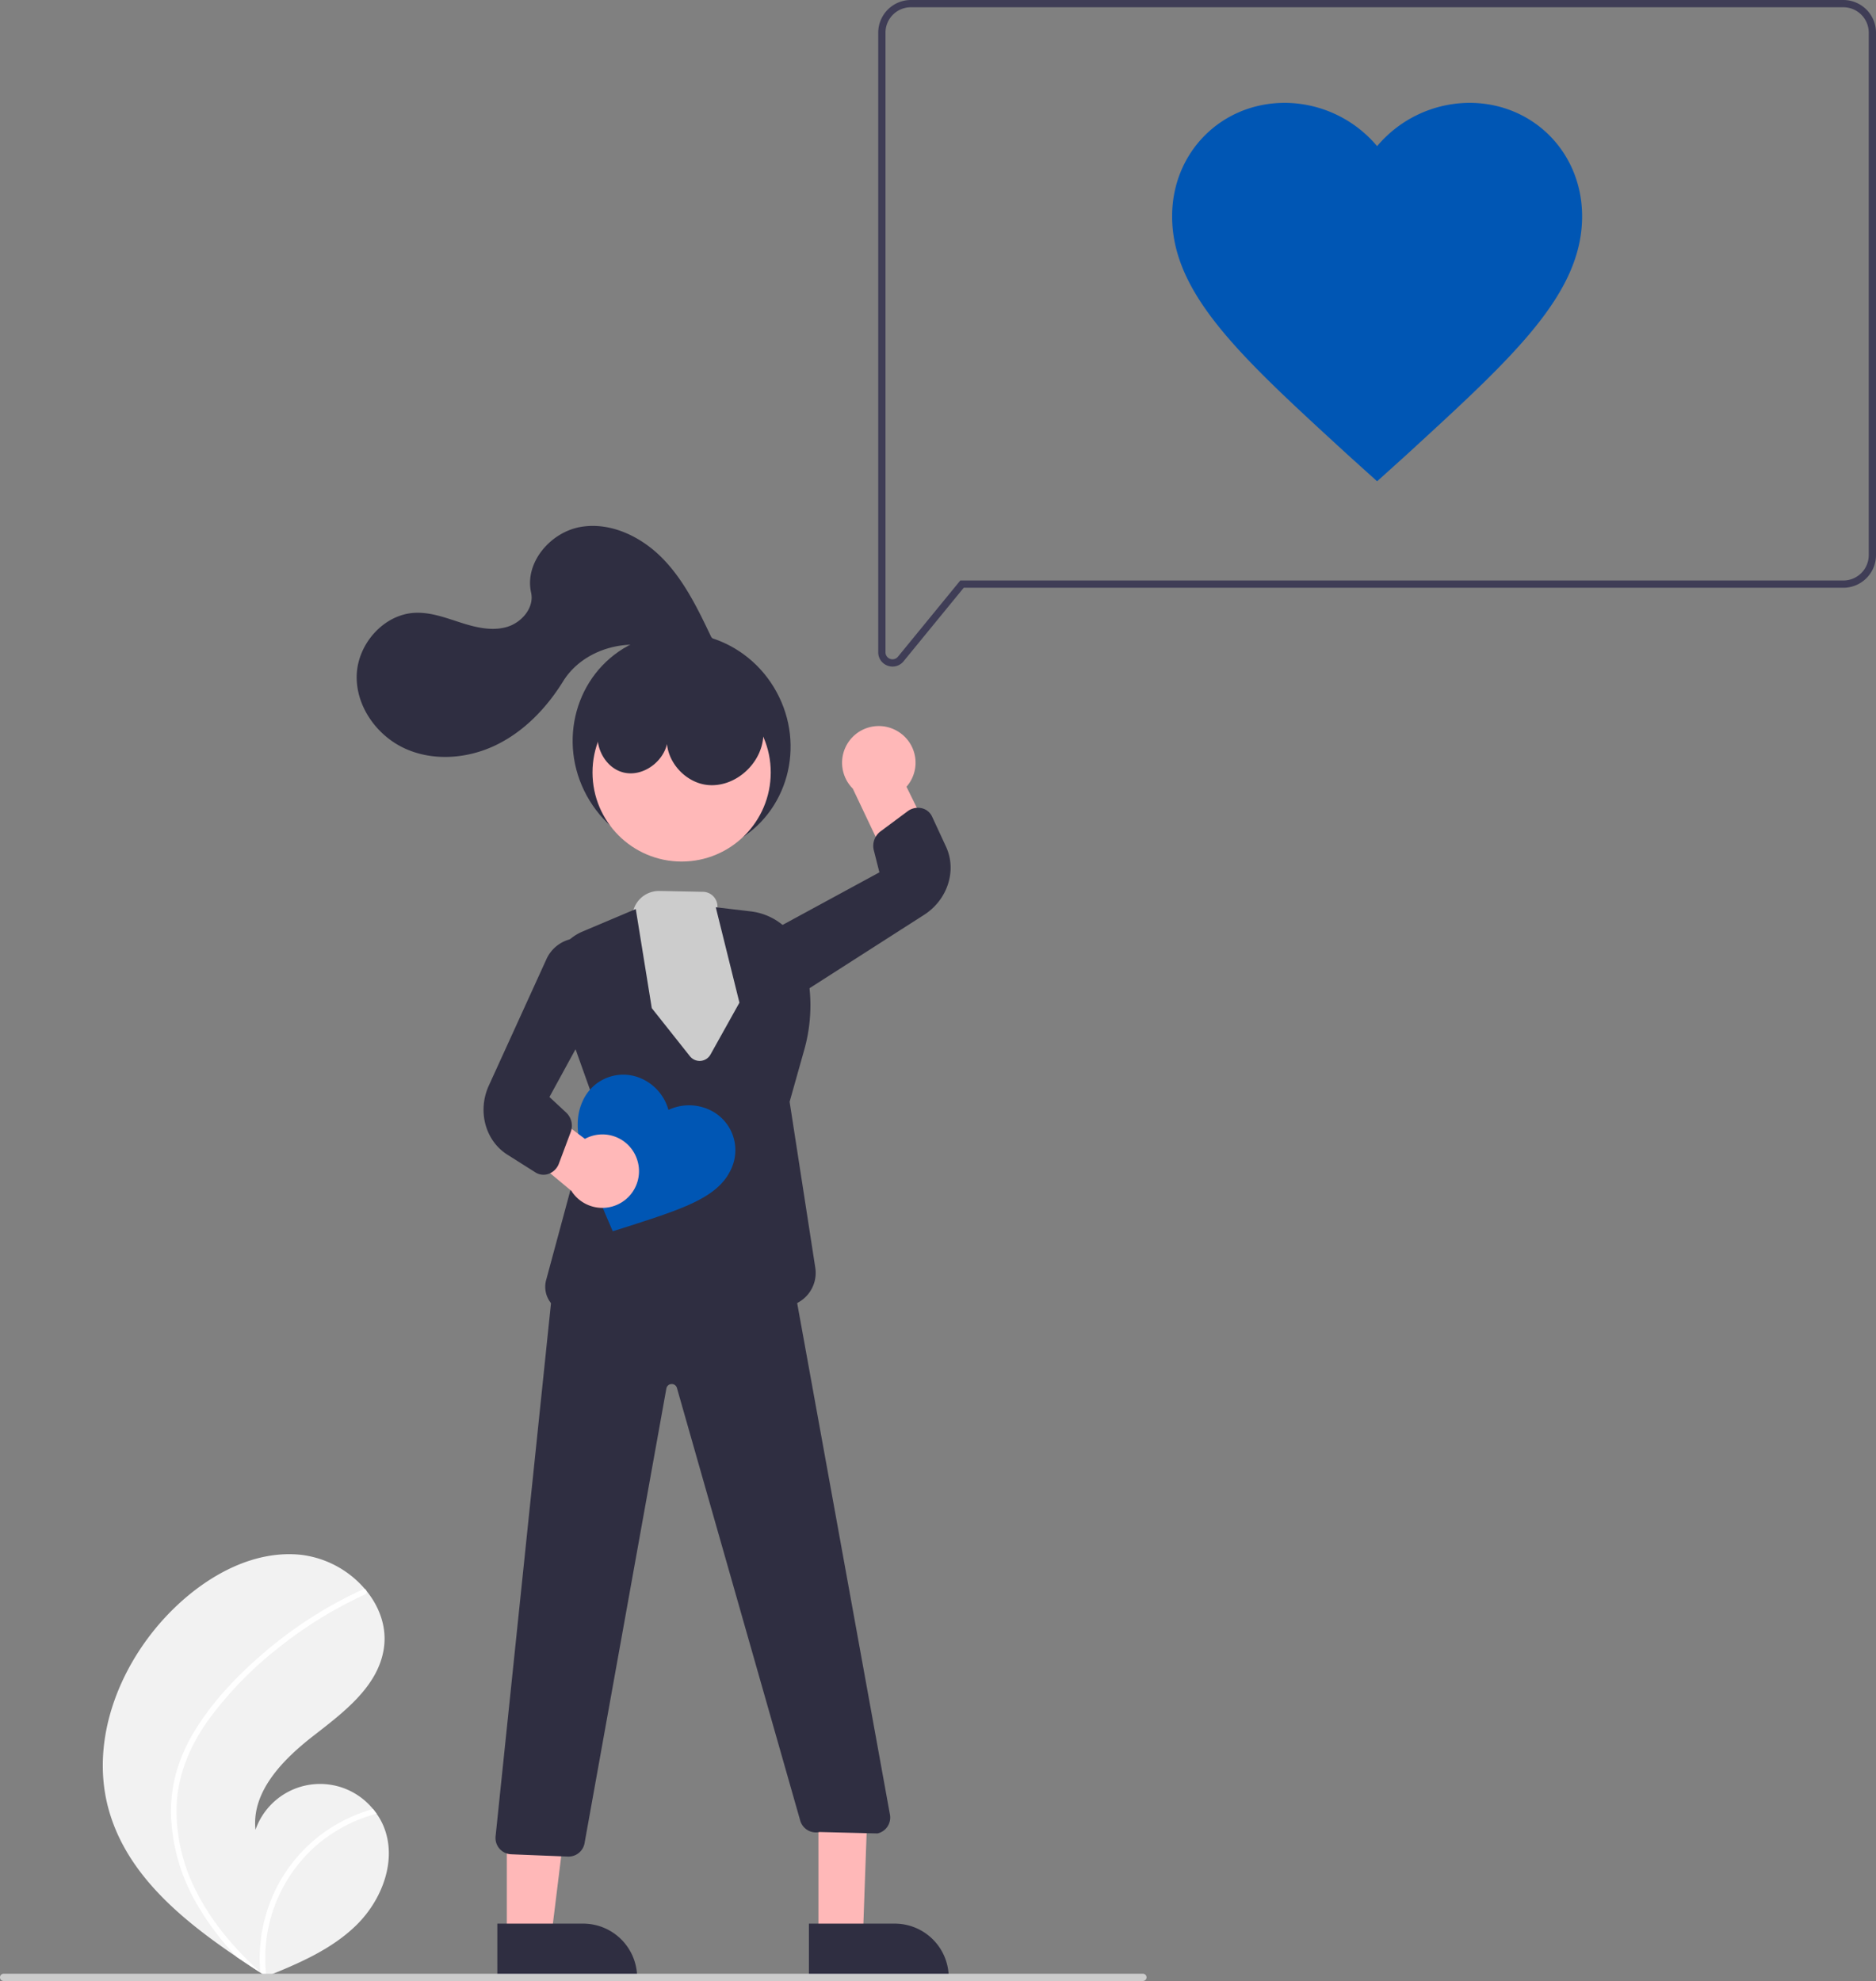<svg id="e0762bcb-145d-4970-9329-c1cada5e7f17" data-name="Layer 1" xmlns="http://www.w3.org/2000/svg" width="517.051" height="546" viewBox="0 0 517.051 546"><rect x="0" y="0" width="517.051" height="546" fill="#808080" stroke="none"/><path d="M371.548,676.171c5.052,17.526,19.804,29.795,35.191,40.217q3.223,2.183,6.448,4.266c.015.006.03.02.044.026.103.066.207.133.303.2.444.286.888.572,1.328.855l-.242.109s-.237.126.022.02c.077-.032.158-.061.235-.094,8.939-3.605,18.037-7.476,24.888-14.23,7.107-7.014,11.26-18.014,7.411-27.228a17.593,17.593,0,0,0-1.905-3.419c-.312-.447-.648-.874-.998-1.294a18.856,18.856,0,0,0-32.386,5.73c-1.131-10.526,7.549-19.343,15.901-25.848,8.356-6.502,17.851-13.583,19.467-24.051.902-5.824-1.123-11.468-4.812-15.999-.114-.138-.228-.275-.346-.409a27.518,27.518,0,0,0-17.687-9.489c-12.813-1.332-25.259,5.451-34.568,14.359C374.862,634.227,365.805,656.244,371.548,676.171Z" transform="translate(-341.474 -177)" fill="#f2f2f2"/><path d="M395.632,653.247a46.779,46.779,0,0,0-5.604,12.361,40.619,40.619,0,0,0-1.404,11.997A52.044,52.044,0,0,0,395.44,701.289a74.903,74.903,0,0,0,11.299,15.099q3.223,2.183,6.448,4.266c.015.006.03.02.044.026.103.066.207.133.303.2.444.286.888.572,1.328.855,0,0-.479.235-.219.129.077-.032.158-.061.235-.094a41.405,41.405,0,0,1,13.249-35.651,41.76,41.76,0,0,1,17.146-9.226c-.312-.447-.648-.874-.998-1.294a43.296,43.296,0,0,0-7.147,2.704,42.424,42.424,0,0,0-19.182,18.493,43.374,43.374,0,0,0-4.723,23.801c-.367-.333-.735-.673-1.092-1.01-6.793-6.333-12.826-13.602-16.91-21.992a48.416,48.416,0,0,1-5.07-22.907c.333-8.653,3.781-16.668,8.773-23.646a101.346,101.346,0,0,1,19.21-19.798,115.158,115.158,0,0,1,23.892-14.751.828.828,0,0,0,.417-1.063.704.704,0,0,0-.346-.409.613.613,0,0,0-.532.023c-1.054.485-2.1.977-3.139,1.49a116.465,116.465,0,0,0-24.062,15.873C407.283,638.447,400.615,645.346,395.632,653.247Z" transform="translate(-341.474 -177)" fill="#fff"/><ellipse cx="529.339" cy="381.994" rx="29.807" ry="30.775" transform="translate(-459.834 123.715) rotate(-28.663)" fill="#2f2e41"/><circle cx="187.865" cy="212.901" r="24.561" fill="#ffb8b8"/><path d="M516.17,427.47l-3.158,8.934,4.646,26.889,19.146,15.908,15.204-23.51-7.321-22.243-5.49-6.194h0a4.059,4.059,0,0,0-3.961-4.45l-11.991-.234A7.352,7.352,0,0,0,516.17,427.47Z" transform="translate(-341.474 -177)" fill="#ccc"/><polygon points="225.576 533.697 237.836 533.695 239.529 486.407 225.572 486.409 225.576 533.697" fill="#ffb8b8"/><path d="M564.424,707.192h38.531a0,0,0,0,1,0,0v14.887a0,0,0,0,1,0,0H579.311a14.887,14.887,0,0,1-14.887-14.887v0A0,0,0,0,1,564.424,707.192Z" transform="translate(825.968 1252.219) rotate(179.995)" fill="#2f2e41"/><polygon points="139.693 533.697 151.953 533.695 157.783 486.407 139.689 486.409 139.693 533.697" fill="#ffb8b8"/><path d="M478.541,707.192h38.531a0,0,0,0,1,0,0v14.887a0,0,0,0,1,0,0H493.428a14.887,14.887,0,0,1-14.887-14.887v0A0,0,0,0,1,478.541,707.192Z" transform="translate(654.202 1252.227) rotate(179.995)" fill="#2f2e41"/><path d="M588.963,378.607a10.056,10.056,0,0,1,2.352,15.239l10.14,20.621-11.028,9.218-13.911-29.322a10.11,10.11,0,0,1,12.447-15.756Z" transform="translate(-341.474 -177)" fill="#ffb8b8"/><path d="M515.867,540.08a147.806,147.806,0,0,1-17.867-1.318,7.143,7.143,0,0,1-6.003-8.952l13.271-49.14-10.688-29.985a13.478,13.478,0,0,1,7.441-16.926l14.681-6.207,4.412,27.313,10.512,13.254a3.418,3.418,0,0,0,5.663-.459l7.983-14.309-6.521-26.292,9.722,1.15a16.877,16.877,0,0,1,13.912,11.235,45.062,45.062,0,0,1,.747,26.923l-4.029,14.312,7.074,45.722a9.314,9.314,0,0,1-8.218,10.691,93.625,93.625,0,0,1-13.619.57c-4.127-.176-7.025-2.692-8.382-7.277a1.276,1.276,0,0,0-2.457-.013q-.563,1.997-1.24,4.448C531.17,538.787,524.325,540.08,515.867,540.08Z" transform="translate(-341.474 -177)" fill="#2f2e41"/><path d="M558.523,451.379a9.215,9.215,0,0,1-3.552-.702,8.736,8.736,0,0,1-5.218-6.338,10.569,10.569,0,0,1,5.448-11.347L583.848,417.439l-1.567-6.195a4.978,4.978,0,0,1,1.925-5.133l7.387-5.487a4.736,4.736,0,0,1,4-.845,4.184,4.184,0,0,1,2.78,2.304l3.838,8.286c3.036,6.555.44,14.629-6.039,18.779l-32.13,20.582A10.257,10.257,0,0,1,558.523,451.379Z" transform="translate(-341.474 -177)" fill="#2f2e41"/><path d="M498.17,688.714q-.15,0-.301-.01l-15.609-.627a4.5,4.5,0,0,1-4.196-4.957L493.907,530.71l41.576-15.119,24.484,13.855L586.752,677.126a4.501,4.501,0,0,1-3.352,5.195l-.065.016-15.979-.393a4.514,4.514,0,0,1-5.295-3.027l-34.029-119.414a1.5,1.5,0,0,0-2.888.134L502.554,685.19A4.486,4.486,0,0,1,498.17,688.714Z" transform="translate(-341.474 -177)" fill="#2f2e41"/><path d="M507.888,374.396c-3.907,5.115-.934,13.822,5.286,15.479s13.13-4.418,12.285-10.799c-1.342,6.695,4.387,13.701,11.189,14.296s13.416-4.734,14.904-11.398-1.833-13.945-7.487-17.773-13.225-4.326-19.622-1.939A37.851,37.851,0,0,0,507.888,374.396Z" transform="translate(-341.474 -177)" fill="#2f2e41"/><path d="M537.496,352.562c-3.638-7.635-7.376-15.416-13.256-21.495s-14.386-10.266-22.722-8.832-15.513,9.846-13.667,18.099c.938,4.192-2.652,8.346-6.79,9.501s-8.548.075-12.638-1.238-8.235-2.879-12.527-2.695c-8.606.37-15.801,8.517-16.104,17.125s5.554,16.803,13.411,20.335,17.255,2.74,25.005-1.021,13.946-10.245,18.478-17.571c6.696-10.825,23.521-13.495,33.239-5.275a5.262,5.262,0,0,0,7.117-.571C538.76,356.921,538.51,353.538,537.496,352.562Z" transform="translate(-341.474 -177)" fill="#2f2e41"/><path d="M721.026,309.654l-8.194-7.391c-29.097-26.714-48.306-44.053-48.306-65.652,0-17.622,13.559-31.264,31.075-31.264a33.424,33.424,0,0,1,25.425,11.938,33.423,33.423,0,0,1,25.425-11.938c17.516,0,31.075,13.642,31.075,31.264,0,21.599-19.21,38.938-48.306,65.652Z" transform="translate(-341.474 -177)" fill="#0056b4"/><path d="M586.137,360.485a3.893,3.893,0,0,1-2.611-3.705V186a9.01,9.01,0,0,1,9-9h257a9.01,9.01,0,0,1,9,9V330a9.01,9.01,0,0,1-9,9H607.09l-16.586,20.272a3.892,3.892,0,0,1-3.023,1.449A3.986,3.986,0,0,1,586.137,360.485ZM592.526,179a7.008,7.008,0,0,0-7,7V356.78a1.934,1.934,0,0,0,3.431,1.225L606.143,337H849.526a7.008,7.008,0,0,0,7-7V186a7.008,7.008,0,0,0-7-7Z" transform="translate(-341.474 -177)" fill="#3f3d56"/><path d="M510.353,516.354l-1.737-4.037c-6.09-14.504-10.159-23.971-6.57-31.788a12.236,12.236,0,0,1,16.119-6.296q.163.071.323.147a13.31,13.31,0,0,1,7.217,8.546,13.31,13.31,0,0,1,11.185-.094,12.236,12.236,0,0,1,6.198,16.157q-.072.162-.149.322c-3.59,7.817-13.424,10.898-28.393,15.73Z" transform="translate(-341.474 -177)" fill="#0056b4"/><path d="M517.045,496.524a10.056,10.056,0,0,0-14.357-5.624L484.714,477.398l-4.339,12.351,18.575,15.479a10.11,10.11,0,0,0,18.095-8.705Z" transform="translate(-341.474 -177)" fill="#ffb8b8"/><path d="M491.274,500.783a4.18,4.18,0,0,1-2.236-.649l-7.719-4.878c-6.107-3.859-8.307-12.05-5.116-19.052l15.823-34.721a9.84,9.84,0,0,1,7.104-5.717,8.733,8.733,0,0,1,7.822,2.493,10.569,10.569,0,0,1,1.58,12.488l-15.626,28.607,4.678,4.354a4.98,4.98,0,0,1,1.168,5.357l-3.228,8.617a4.743,4.743,0,0,1-2.902,2.88A4.231,4.231,0,0,1,491.274,500.783Z" transform="translate(-341.474 -177)" fill="#2f2e41"/><path d="M656.474,723h-314a1,1,0,0,1,0-2h314a1,1,0,0,1,0,2Z" transform="translate(-341.474 -177)" fill="#ccc"/></svg>